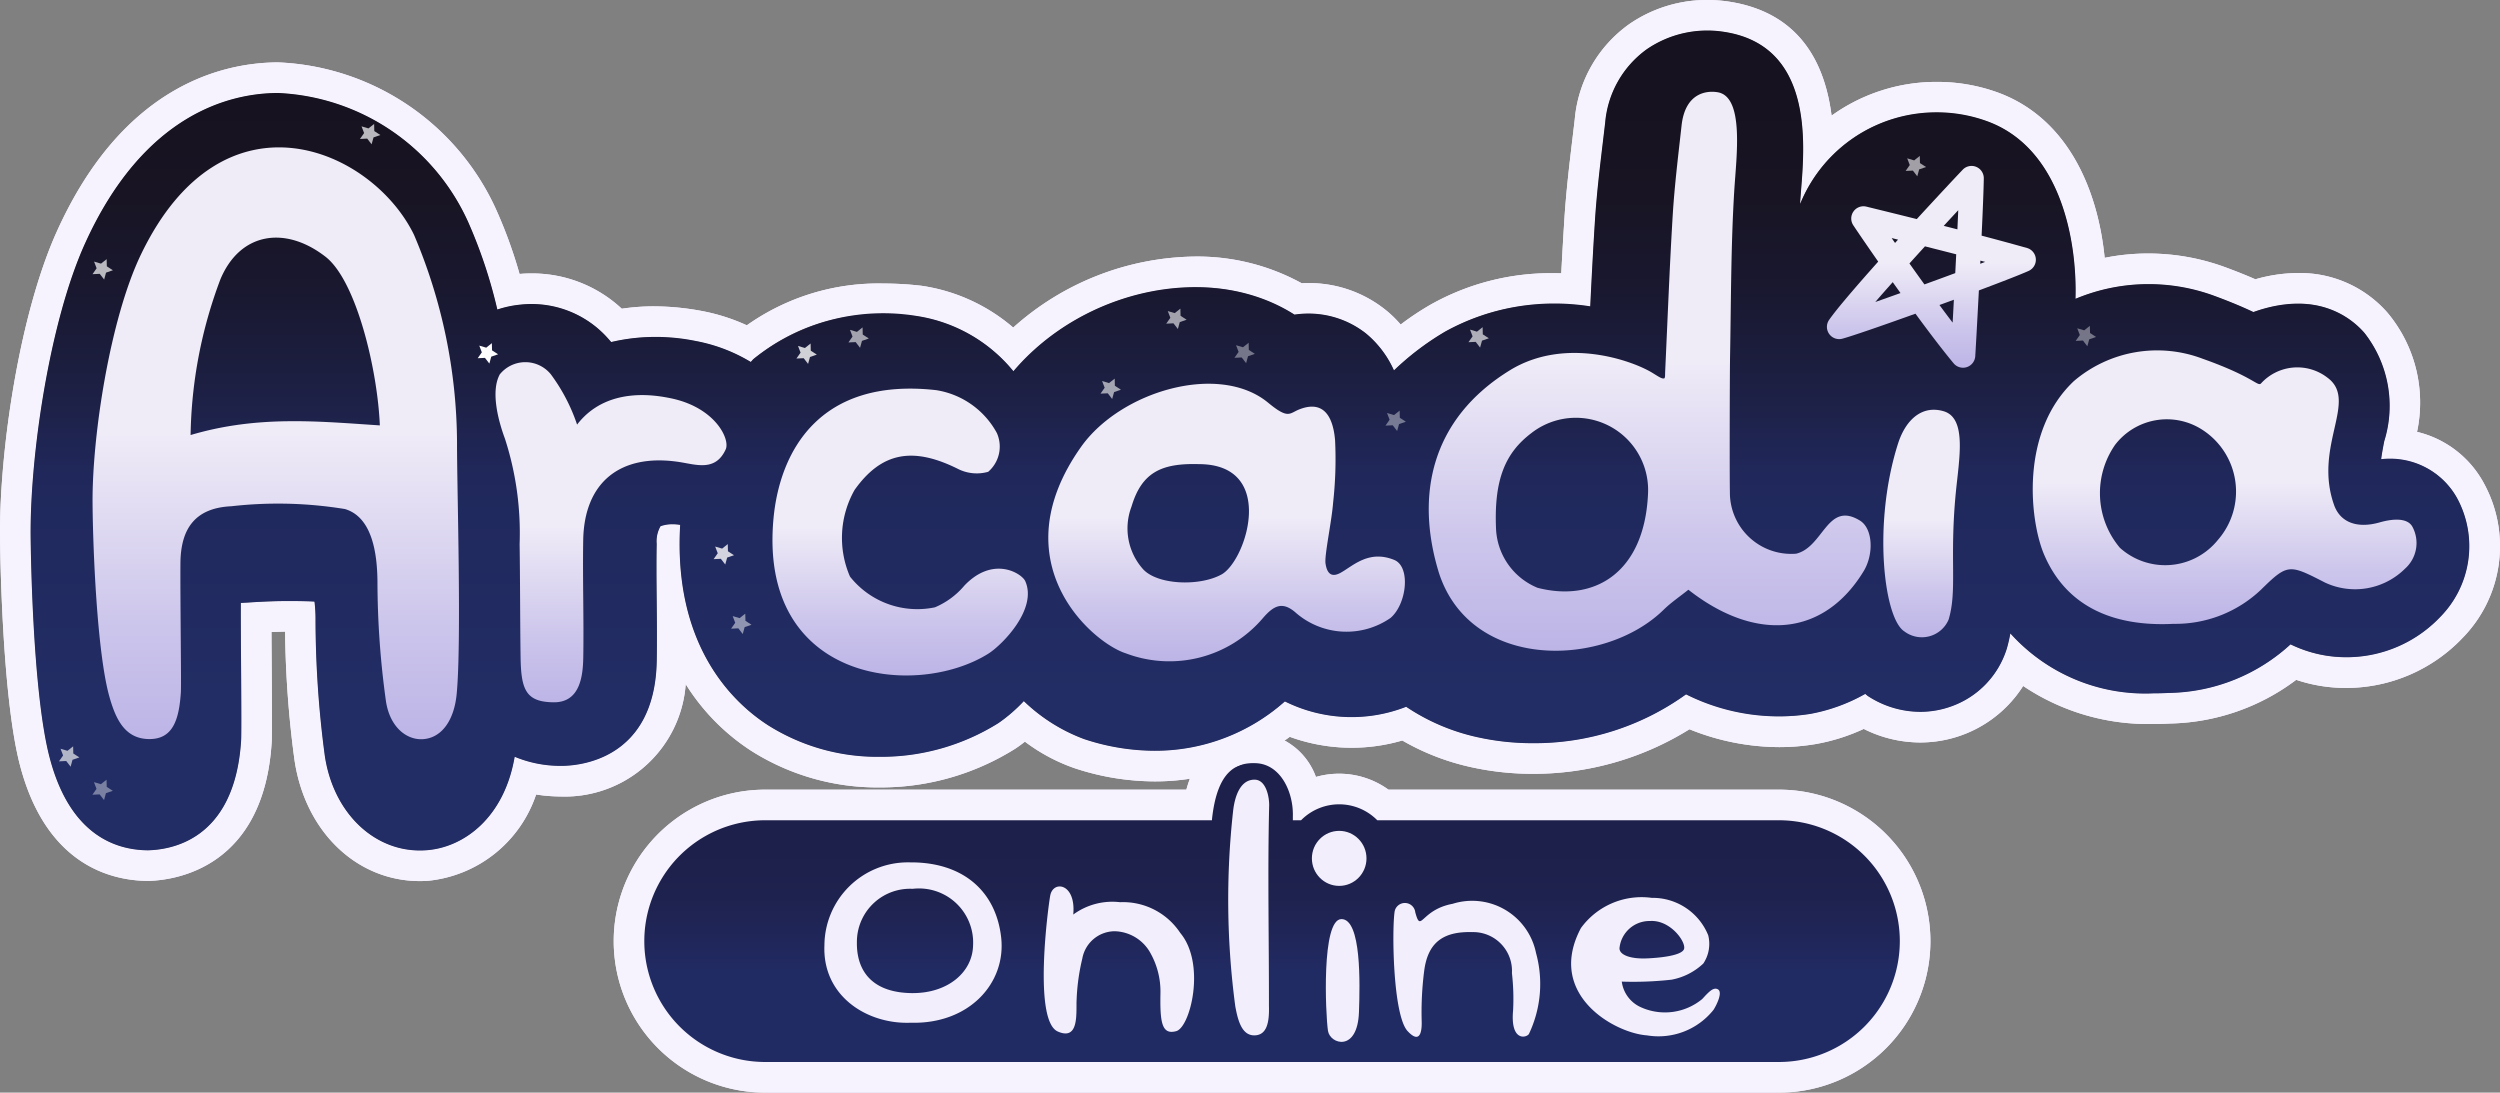 <svg id="arcadia_logo" xmlns="http://www.w3.org/2000/svg" xmlns:xlink="http://www.w3.org/1999/xlink" viewBox="0 0 240 104.889"><rect x="0" y="0" width="240" height="104.889" fill="#808080" stroke="none"/><defs><style>.cls-1{fill:#f6f2fe;}.cls-2{fill:url(#linear-gradient);}.cls-3{fill:#f2eefb;}.cls-4{fill:url(#linear-gradient-2);}.cls-5{fill:url(#linear-gradient-3);}.cls-6{fill:url(#linear-gradient-4);}.cls-7{fill:url(#linear-gradient-5);}.cls-8{fill:url(#linear-gradient-6);}.cls-9{fill:url(#linear-gradient-7);}.cls-10{fill:url(#linear-gradient-8);}.cls-11{fill:url(#linear-gradient-9);}.cls-12{fill:url(#linear-gradient-10);}.cls-13,.cls-14,.cls-15,.cls-16,.cls-17,.cls-18,.cls-19{fill:#fefefe;}.cls-13{opacity:0.6;}.cls-13,.cls-14,.cls-15,.cls-16,.cls-17,.cls-19{isolation:isolate;}.cls-14{opacity:0.4;}.cls-15{opacity:0.65;}.cls-16{opacity:0.8;}.cls-17{opacity:0.5;}.cls-19{opacity:0.7;}</style><linearGradient id="linear-gradient" x1="122.118" y1="3.959" x2="122.118" y2="32.651" gradientTransform="matrix(1, 0, 0, -1, 0, 105.91)" gradientUnits="userSpaceOnUse"><stop offset="0.307" stop-color="#212b63"/><stop offset="0.383" stop-color="#20275b"/><stop offset="0.557" stop-color="#1e224e"/><stop offset="0.721" stop-color="#1d204a"/></linearGradient><linearGradient id="linear-gradient-2" x1="119.995" y1="33.256" x2="119.995" y2="111.973" gradientTransform="matrix(1, 0, 0, -1, 0, 105.91)" gradientUnits="userSpaceOnUse"><stop offset="0.073" stop-color="#222d65"/><stop offset="0.076" stop-color="#222d65"/><stop offset="0.345" stop-color="#20285b"/><stop offset="0.445" stop-color="#1d2044"/><stop offset="0.568" stop-color="#191830"/><stop offset="0.688" stop-color="#181423"/><stop offset="0.805" stop-color="#17121f"/></linearGradient><linearGradient id="linear-gradient-3" x1="26.474" y1="34.944" x2="26.474" y2="91.762" gradientTransform="matrix(1, 0, 0, -1, 0, 105.91)" gradientUnits="userSpaceOnUse"><stop offset="0.005" stop-color="#bdb5e6"/><stop offset="0.18" stop-color="#cbc4eb"/><stop offset="0.516" stop-color="#efebf7"/><stop offset="0.52" stop-color="#efebf7"/></linearGradient><linearGradient id="linear-gradient-4" x1="158.371" y1="43.44" x2="158.371" y2="97.1" xlink:href="#linear-gradient-3"/><linearGradient id="linear-gradient-5" x1="213.565" y1="45.994" x2="213.565" y2="72.238" xlink:href="#linear-gradient-3"/><linearGradient id="linear-gradient-6" x1="117.755" y1="42.482" x2="117.755" y2="69.071" xlink:href="#linear-gradient-3"/><linearGradient id="linear-gradient-7" x1="86.415" y1="41.065" x2="86.415" y2="68.601" xlink:href="#linear-gradient-3"/><linearGradient id="linear-gradient-8" x1="58.657" y1="38.49" x2="58.657" y2="71.142" xlink:href="#linear-gradient-3"/><linearGradient id="linear-gradient-9" x1="184.471" y1="44.758" x2="184.471" y2="66.574" xlink:href="#linear-gradient-3"/><linearGradient id="linear-gradient-10" x1="185.415" y1="70.608" x2="185.415" y2="89.981" xlink:href="#linear-gradient-3"/></defs><g id="arcadia_logo-2" data-name="arcadia_logo"><g id="online"><g id="online-2"><path id="blitzer" class="cls-1" d="M170.779,75.808H133.291a8.1,8.1,0,0,0-6.963-1.219,6.456,6.456,0,0,0-5.617-4.257c-.129-.006-.257-.009-.387-.009-2.356,0-5.218,1.019-6.433,5.485H73.457a14.54,14.54,0,0,0,0,29.081h97.322a14.54,14.54,0,0,0,0-29.081Z"/><path id="bg" class="cls-1" d="M170.779,75.808H133.291a8.1,8.1,0,0,0-6.963-1.219,6.456,6.456,0,0,0-5.617-4.257q-.193-.009-.386-.009h0c-2.356,0-5.218,1.019-6.433,5.485H73.457a14.54,14.54,0,0,0,0,29.081h97.322a14.54,14.54,0,0,0,0-29.081Zm9.615,8.065a11.518,11.518,0,0,1,1.989,6.476h0a11.518,11.518,0,0,0-1.989-6.476,11.739,11.739,0,0,0-1.42-1.719,11.73,11.73,0,0,1,1.42,1.719Zm-9.615-5.128a11.495,11.495,0,0,1,4.505.916A11.495,11.495,0,0,0,170.779,78.745Zm-40.206-1.119a5.003,5.003,0,0,0-3.795-.073A5.001,5.001,0,0,1,130.573,77.626Zm-9.994-4.36c-.156-.007-.312.002-.468.009.071-.003.141-.015.212-.015.085,0,.171.002.256.006Zm-.78.031a3.422,3.422,0,0,0-.356.067c.119-.026.236-.052.356-.067Zm-.656.141a2.924,2.924,0,0,0-.345.147,2.988,2.988,0,0,1,.346-.147Zm-.626.288a3.007,3.007,0,0,0-.326.25,3.002,3.002,0,0,1,.327-.25Zm-.581.468a3.814,3.814,0,0,0-.301.381,3.792,3.792,0,0,1,.301-.381Zm-1.323,2.829a14.468,14.468,0,0,0-.251,1.53,14.466,14.466,0,0,1,.251-1.531Zm.801-2.145a5.66,5.66,0,0,0-.269.549,5.643,5.643,0,0,1,.269-.55Zm-.446.931c-.089.237-.163.522-.237.802.075-.281.148-.565.238-.802ZM62.378,86.908a11.585,11.585,0,0,1,1.464-3.035,11.757,11.757,0,0,1,1.42-1.719,11.757,11.757,0,0,0-1.42,1.719,11.52,11.52,0,0,0-1.988,6.476h0A11.505,11.505,0,0,1,62.378,86.908Zm108.401,15.044h0a11.495,11.495,0,0,0,4.505-.916A11.495,11.495,0,0,1,170.779,101.952Z"/><g id="online_bg" data-name="online bg"><path class="cls-2" d="M170.779,78.745h-38.56a5.136,5.136,0,0,0-7.264-.052l-.052.052h-.789c.003-.137-.002-.273.001-.41.054-2.291-1.163-4.963-3.537-5.069-1.829-.082-3.695.645-4.217,5.287-.007.062-.01.13-.016.192H73.457a11.603,11.603,0,0,0,0,23.206h97.322a11.603,11.603,0,0,0,0-23.206Z"/></g><g id="online-2-2" data-name="online"><path class="cls-3" d="M87.37,82.788c5.101-.034,8.254,2.791,8.743,7.221.485,4.391-3.097,8.335-8.696,8.172-4.167.165-8.488-2.557-8.272-7.448a8.013,8.013,0,0,1,8.077-7.947Q87.296,82.786,87.37,82.788Zm.153,12.55c3.43.041,5.804-1.971,5.889-4.517a5.197,5.197,0,0,0-5.795-5.494,5.105,5.105,0,0,0-5.349,4.848q-.007.135-.006.271C82.218,93.292,83.806,95.294,87.523,95.338Z"/><path class="cls-3" d="M151.771,89.091a7.198,7.198,0,0,1,6.795-2.897,5.758,5.758,0,0,1,5.426,3.6,3.405,3.405,0,0,1-.469,2.699,6.049,6.049,0,0,1-3.06,1.557,33.279,33.279,0,0,1-4.772.184,3.13,3.13,0,0,0,1.827,2.457,5.613,5.613,0,0,0,5.9-.788c.696-.77,1.096-1.147,1.5-.927.476.259-.09,1.446-.414,1.96a6.753,6.753,0,0,1-6.401,2.459C154.956,99.167,148.39,95.437,151.771,89.091Zm9.866,2.088c.358-.59-1.219-2.904-3.246-2.761a2.89,2.89,0,0,0-2.921,2.621c.011.657,1.094,1.025,2.573.969,1.186-.045,3.236-.239,3.593-.83Z"/><path class="cls-3" d="M112.915,98.991c-1.385.379-1.559-.846-1.512-3.597a7.574,7.574,0,0,0-1.07-4.088,4.034,4.034,0,0,0-3.336-1.907,3.183,3.183,0,0,0-3.095,2.622,19.899,19.899,0,0,0-.545,3.905c-.077,1.188.311,4.046-1.818,3.094-2.365-1.058-.921-11.951-.716-13.053.276-1.478,2.487-1.191,2.21,1.829a6.335,6.335,0,0,1,4.495-1.185,6.585,6.585,0,0,1,5.779,2.952C115.779,92.514,114.284,98.616,112.915,98.991Z"/><path class="cls-3" d="M135.129,98.984c-1.424-1.537-1.515-9.859-1.239-11.512a1.003,1.003,0,0,1,1.976.107c.567,2.088.486-.233,3.584-.813a6.255,6.255,0,0,1,8.009,4.724,11.182,11.182,0,0,1-.684,7.775c-.257.383-1.79.729-1.518-2.261a21.669,21.669,0,0,0-.111-3.58,3.728,3.728,0,0,0-3.506-3.937q-.143-.008-.286-.005c-2.848-.084-4.292,1.034-4.635,3.744a31.24,31.24,0,0,0-.237,4.855C136.488,98.392,136.553,100.521,135.129,98.984Z"/><path class="cls-3" d="M118.589,96.613a77.468,77.468,0,0,1-.21-18.761c.176-1.566.763-3.036,2.089-3.003,1.092.027,1.391,1.698,1.372,2.492-.155,6.414-.013,12.808-.022,19.224.05,1.596-.204,2.829-1.41,2.831C119.184,99.397,118.827,97.887,118.589,96.613Z"/><path class="cls-3" d="M127.485,98.957c-.233-1.566-.644-10.706,1.289-10.724s1.782,6.214,1.687,8.922C130.324,101.059,127.676,100.24,127.485,98.957Z"/><ellipse class="cls-3" cx="128.562" cy="82.404" rx="2.621" ry="2.641"/></g></g></g><g id="arcadia"><g id="bg_blitzer" data-name="bg blitzer"><path id="blitzer-2" data-name="blitzer" class="cls-1" d="M163.911,2.937a10.747,10.747,0,0,1,1.679.132c8.433,1.342,7.681,10.621,7.322,15.081l-.09,1.174c-.006.084-.006.171-.011.255a13.971,13.971,0,0,1,13.148-8.777,14.151,14.151,0,0,1,4.688.79c7.299,2.567,8.768,11.758,8.6,17.09a17.863,17.863,0,0,1,6.984-1.408,18.541,18.541,0,0,1,6.372,1.134c1.606.591,2.814,1.111,3.723,1.545a12.735,12.735,0,0,1,4.276-.804,8.276,8.276,0,0,1,6.378,2.798,11.352,11.352,0,0,1,1.908,10.41c-.126.653-.229,1.212-.294,1.722q.314-.019.615-.019a7.267,7.267,0,0,1,6.687,3.78,9.683,9.683,0,0,1-1.632,11.391,12.519,12.519,0,0,1-9.066,3.875,11.718,11.718,0,0,1-5.304-1.244,17.676,17.676,0,0,1-11.74,4.663c-.478.026-.944.037-1.407.037a17.411,17.411,0,0,1-13.751-5.753,14.786,14.786,0,0,1-.341,1.469l-.004.01a8.591,8.591,0,0,1-5.216,5.488,8.805,8.805,0,0,1-3.093.562,9.248,9.248,0,0,1-4.996-1.496c-.101-.065-.186-.154-.283-.224a16.868,16.868,0,0,1-5.258,1.916,18.023,18.023,0,0,1-3.002.25,20.686,20.686,0,0,1-8.942-2.123,24.902,24.902,0,0,1-14.73,4.688,24.381,24.381,0,0,1-5.37-.592,19.925,19.925,0,0,1-6.769-2.904,14.24,14.24,0,0,1-5.234.99,14.406,14.406,0,0,1-6.41-1.505,18.733,18.733,0,0,1-12.512,4.736,21.609,21.609,0,0,1-6.773-1.124,16.725,16.725,0,0,1-5.776-3.642,14.996,14.996,0,0,1-2.431,2.106,21.229,21.229,0,0,1-11.428,3.24,19.67,19.67,0,0,1-10.723-3.046c-3.497-2.26-9.079-7.771-8.41-19.219a7.526,7.526,0,0,0-.767-.042,2.474,2.474,0,0,0-1.117.169,2.908,2.908,0,0,0-.368,1.692c-.034,1.837-.016,3.674.002,5.511.018,1.899.034,3.796.004,5.694-.165,9.56-7.494,10.11-9.161,10.11H53.83a11.417,11.417,0,0,1-4.42-.872c-.998,5.837-4.871,8.734-8.521,8.976-.193.012-.384.02-.574.02-4.576,0-8.379-3.768-9.146-9.178a99.618,99.618,0,0,1-.88-13.09,14.01,14.01,0,0,0-.099-1.626c-.541-.047-1.174-.066-1.851-.066-1.468,0-3.143.088-4.543.161l-.675.034c-.01,1.744.011,4.48.031,6.966.021,3.048.029,5.757-.002,6.226-.613,9.848-7.061,10.501-8.94,10.558-3.247-.025-7.521-1.582-9.44-8.879-1.721-6.526-1.828-21.22-1.83-21.368C2.894,43.4,4.827,30.754,8.145,23.413,13.826,10.835,22.189,8.939,26.668,8.927h.038A21.052,21.052,0,0,1,44.965,21.356a47.011,47.011,0,0,1,2.78,8.357,10.164,10.164,0,0,1,2.192-.469,10.354,10.354,0,0,1,1.067-.055,9.767,9.767,0,0,1,7.274,3.193q.208.229.398.453a16.794,16.794,0,0,1,4.1-.486,22.105,22.105,0,0,1,4.069.397,15.818,15.818,0,0,1,5.228,2c.096-.085.167-.2.265-.284a18.692,18.692,0,0,1,12.521-4.303,28.317,28.317,0,0,1,3.271.196A14.873,14.873,0,0,1,97.29,35.635a23.357,23.357,0,0,1,17.442-8.068,17.607,17.607,0,0,1,9.541,2.635,10.372,10.372,0,0,1,1.334-.088,8.805,8.805,0,0,1,5.557,1.917,9.787,9.787,0,0,1,2.66,3.525,26.379,26.379,0,0,1,4.946-3.742,20.752,20.752,0,0,1,10.412-2.648,25.367,25.367,0,0,1,3.484.244c.133-2.774.277-5.516.453-8.255.167-2.576.475-5.144.782-7.708l.197-1.656a9.692,9.692,0,0,1,3.998-7.068,10.129,10.129,0,0,1,5.818-1.786m-5.801,34.714L158.9,36.4c.006-.119.011-.232.016-.349l-.805,1.6h0M163.911,0h0A13.123,13.123,0,0,0,156.4,2.323a12.554,12.554,0,0,0-5.222,9.123L150.982,13.1c-.307,2.557-.624,5.204-.796,7.864-.106,1.657-.205,3.377-.304,5.273q-.352-.009-.702-.009a23.494,23.494,0,0,0-11.877,3.038,26.803,26.803,0,0,0-2.839,1.891A10.959,10.959,0,0,0,132.987,29.73a11.745,11.745,0,0,0-7.382-2.553q-.318,0-.642.016A20.814,20.814,0,0,0,114.73,24.63a26.586,26.586,0,0,0-17.462,6.817,17.344,17.344,0,0,0-8.799-4.011,31.328,31.328,0,0,0-3.612-.216,21.873,21.873,0,0,0-13.161,4.01A18.658,18.658,0,0,0,67.39,29.859a25.184,25.184,0,0,0-4.615-.448,20.574,20.574,0,0,0-3.084.228,12.617,12.617,0,0,0-8.688-3.387c-.373,0-.752.016-1.126.048a45.178,45.178,0,0,0-2.241-6.164A24.08,24.08,0,0,0,26.705,5.99c-5.232.014-14.881,2.139-21.238,16.213C1.854,30.198-.045,43.213.001,51.401c.015,1.598.193,15.524,1.927,22.1,2.517,9.567,8.761,11.04,12.258,11.066h.056l.055-.002c2.575-.078,11.033-1.268,11.784-13.311.014-.209.047-.719.007-6.428-.011-1.378-.022-2.832-.028-4.15.438-.018.88-.033,1.31-.043a99.13,99.13,0,0,0,.891,12.245c.977,6.892,5.934,11.705,12.054,11.705.25,0,.503-.01.759-.026A12.224,12.224,0,0,0,51.466,76.272a15.758,15.758,0,0,0,2.34.19A11.639,11.639,0,0,0,65.828,65.678a20.663,20.663,0,0,0,6.286,6.397A22.616,22.616,0,0,0,84.43,75.591a24.252,24.252,0,0,0,13.044-3.724c.299-.198.606-.422.918-.669a17.332,17.332,0,0,0,4.753,2.542,24.548,24.548,0,0,0,7.692,1.272,21.551,21.551,0,0,0,12.98-4.278,17.345,17.345,0,0,0,10.803.353A23.047,23.047,0,0,0,141.11,73.62a27.33,27.33,0,0,0,6.022.666,28.325,28.325,0,0,0,15.056-4.278,23.149,23.149,0,0,0,8.616,1.714,21.032,21.032,0,0,0,3.49-.291,18.552,18.552,0,0,0,4.625-1.456,12.077,12.077,0,0,0,5.424,1.301,11.704,11.704,0,0,0,9.88-5.424,21.49,21.49,0,0,0,12.525,3.647c.514,0,1.034-.013,1.565-.042a20.811,20.811,0,0,0,12.122-4.193,14.914,14.914,0,0,0,4.764.778A15.44,15.44,0,0,0,236.4,61.246a12.578,12.578,0,0,0,2.079-14.804,9.907,9.907,0,0,0-6.444-4.983,13.435,13.435,0,0,0-2.841-11.443,11.17,11.17,0,0,0-8.591-3.804,15.016,15.016,0,0,0-4.089.6c-.882-.386-1.851-.774-2.896-1.159a21.432,21.432,0,0,0-7.387-1.315,21.02,21.02,0,0,0-4.183.415c-.669-6.703-3.642-13.546-10.426-15.932a17.023,17.023,0,0,0-5.663-.957,17.236,17.236,0,0,0-10.127,3.237c-.608-4.75-2.837-9.828-9.78-10.933A13.723,13.723,0,0,0,163.911,0Z"/></g><g id="bg-2" data-name="bg"><path id="arcadia_bg-4" data-name="arcadia bg-4" class="cls-1" d="M163.911,2.937a10.747,10.747,0,0,1,1.679.132c8.433,1.342,7.681,10.621,7.322,15.081l-.09,1.174c-.006.084-.006.171-.011.255a13.971,13.971,0,0,1,13.148-8.777,14.151,14.151,0,0,1,4.688.79c7.299,2.567,8.768,11.758,8.6,17.09a17.863,17.863,0,0,1,6.984-1.408,18.541,18.541,0,0,1,6.372,1.134c1.606.591,2.814,1.111,3.723,1.545a12.735,12.735,0,0,1,4.276-.804,8.276,8.276,0,0,1,6.378,2.798,11.352,11.352,0,0,1,1.908,10.41c-.126.653-.229,1.212-.294,1.722q.314-.019.615-.019a7.267,7.267,0,0,1,6.687,3.78,9.683,9.683,0,0,1-1.632,11.391,12.519,12.519,0,0,1-9.066,3.875,11.718,11.718,0,0,1-5.304-1.244,17.676,17.676,0,0,1-11.74,4.663c-.478.026-.944.037-1.407.037a17.411,17.411,0,0,1-13.751-5.753,14.786,14.786,0,0,1-.341,1.469l-.004.01a8.591,8.591,0,0,1-5.216,5.488,8.805,8.805,0,0,1-3.093.562,9.248,9.248,0,0,1-4.996-1.496c-.101-.065-.186-.154-.283-.224a16.868,16.868,0,0,1-5.258,1.916,18.023,18.023,0,0,1-3.002.25,20.686,20.686,0,0,1-8.942-2.123,24.902,24.902,0,0,1-14.73,4.688,24.381,24.381,0,0,1-5.37-.592,19.925,19.925,0,0,1-6.769-2.904,14.24,14.24,0,0,1-5.234.99,14.406,14.406,0,0,1-6.41-1.505,18.733,18.733,0,0,1-12.512,4.736,21.609,21.609,0,0,1-6.773-1.124,16.725,16.725,0,0,1-5.776-3.642,14.996,14.996,0,0,1-2.431,2.106,21.229,21.229,0,0,1-11.428,3.24,19.67,19.67,0,0,1-10.723-3.046c-3.497-2.26-9.079-7.771-8.41-19.219a7.526,7.526,0,0,0-.767-.042,2.474,2.474,0,0,0-1.117.169,2.908,2.908,0,0,0-.368,1.692c-.034,1.837-.016,3.674.002,5.511.018,1.899.034,3.796.004,5.694-.165,9.56-7.494,10.11-9.161,10.11H53.83a11.417,11.417,0,0,1-4.42-.872c-.998,5.837-4.871,8.734-8.521,8.976-.193.012-.384.02-.574.02-4.576,0-8.379-3.768-9.146-9.178a99.618,99.618,0,0,1-.88-13.09,14.01,14.01,0,0,0-.099-1.626c-.541-.047-1.174-.066-1.851-.066-1.468,0-3.143.088-4.543.161l-.675.034c-.01,1.744.011,4.48.031,6.966.021,3.048.029,5.757-.002,6.226-.613,9.848-7.061,10.501-8.94,10.558-3.247-.025-7.521-1.582-9.44-8.879-1.721-6.526-1.828-21.22-1.83-21.368C2.894,43.4,4.827,30.754,8.145,23.413,13.826,10.835,22.189,8.939,26.668,8.927h.038A21.052,21.052,0,0,1,44.965,21.356a47.011,47.011,0,0,1,2.78,8.357,10.164,10.164,0,0,1,2.192-.469,10.354,10.354,0,0,1,1.067-.055,9.767,9.767,0,0,1,7.274,3.193q.208.229.398.453a16.794,16.794,0,0,1,4.1-.486,22.105,22.105,0,0,1,4.069.397,15.818,15.818,0,0,1,5.228,2c.096-.085.167-.2.265-.284a18.692,18.692,0,0,1,12.521-4.303,28.317,28.317,0,0,1,3.271.196A14.873,14.873,0,0,1,97.29,35.635a23.357,23.357,0,0,1,17.442-8.068,17.607,17.607,0,0,1,9.541,2.635,10.372,10.372,0,0,1,1.334-.088,8.805,8.805,0,0,1,5.557,1.917,9.787,9.787,0,0,1,2.66,3.525,26.379,26.379,0,0,1,4.946-3.742,20.752,20.752,0,0,1,10.412-2.648,25.367,25.367,0,0,1,3.484.244c.133-2.774.277-5.516.453-8.255.167-2.576.475-5.144.782-7.708l.197-1.656a9.692,9.692,0,0,1,3.998-7.068,10.129,10.129,0,0,1,5.818-1.786m-5.801,34.714L158.9,36.4c.006-.119.011-.232.016-.349l-.805,1.6h0M163.911,0h0A13.123,13.123,0,0,0,156.4,2.323a12.554,12.554,0,0,0-5.222,9.123L150.982,13.1c-.307,2.557-.624,5.204-.796,7.864-.106,1.657-.205,3.377-.304,5.273q-.352-.009-.702-.009a23.494,23.494,0,0,0-11.877,3.038,26.803,26.803,0,0,0-2.839,1.891A10.959,10.959,0,0,0,132.987,29.73a11.745,11.745,0,0,0-7.382-2.553q-.318,0-.642.016A20.814,20.814,0,0,0,114.73,24.63a26.586,26.586,0,0,0-17.462,6.817,17.344,17.344,0,0,0-8.799-4.011,31.328,31.328,0,0,0-3.612-.216,21.873,21.873,0,0,0-13.161,4.01A18.658,18.658,0,0,0,67.39,29.859a25.184,25.184,0,0,0-4.615-.448,20.574,20.574,0,0,0-3.084.228,12.617,12.617,0,0,0-8.688-3.387c-.373,0-.752.016-1.126.048a45.178,45.178,0,0,0-2.241-6.164A24.08,24.08,0,0,0,26.705,5.99c-5.232.014-14.881,2.139-21.238,16.213C1.854,30.198-.045,43.213.001,51.401c.015,1.598.193,15.524,1.927,22.1,2.517,9.567,8.761,11.04,12.258,11.066h.056l.055-.002c2.575-.078,11.033-1.268,11.784-13.311.014-.209.047-.719.007-6.428-.011-1.378-.022-2.832-.028-4.15.438-.018.88-.033,1.31-.043a99.13,99.13,0,0,0,.891,12.245c.977,6.892,5.934,11.705,12.054,11.705.25,0,.503-.01.759-.026A12.224,12.224,0,0,0,51.466,76.272a15.758,15.758,0,0,0,2.34.19A11.639,11.639,0,0,0,65.828,65.678a20.663,20.663,0,0,0,6.286,6.397A22.616,22.616,0,0,0,84.43,75.591a24.252,24.252,0,0,0,13.044-3.724c.299-.198.606-.422.918-.669a17.332,17.332,0,0,0,4.753,2.542,24.548,24.548,0,0,0,7.692,1.272,21.551,21.551,0,0,0,12.98-4.278,17.345,17.345,0,0,0,10.803.353A23.047,23.047,0,0,0,141.11,73.62a27.33,27.33,0,0,0,6.022.666,28.325,28.325,0,0,0,15.056-4.278,23.149,23.149,0,0,0,8.616,1.714,21.032,21.032,0,0,0,3.49-.291,18.552,18.552,0,0,0,4.625-1.456,12.077,12.077,0,0,0,5.424,1.301,11.704,11.704,0,0,0,9.88-5.424,21.49,21.49,0,0,0,12.525,3.647c.514,0,1.034-.013,1.565-.042a20.811,20.811,0,0,0,12.122-4.193,14.914,14.914,0,0,0,4.764.778A15.44,15.44,0,0,0,236.4,61.246a12.578,12.578,0,0,0,2.079-14.804,9.907,9.907,0,0,0-6.444-4.983,13.435,13.435,0,0,0-2.841-11.443,11.17,11.17,0,0,0-8.591-3.804,15.016,15.016,0,0,0-4.089.6c-.882-.386-1.851-.774-2.896-1.159a21.432,21.432,0,0,0-7.387-1.315,21.02,21.02,0,0,0-4.183.415c-.669-6.703-3.642-13.546-10.426-15.932a17.023,17.023,0,0,0-5.663-.957,17.236,17.236,0,0,0-10.127,3.237c-.608-4.75-2.837-9.828-9.78-10.933A13.723,13.723,0,0,0,163.911,0Z"/><path id="arcadia_bg-5" data-name="arcadia bg-5" class="cls-4" d="M235.896,47.841a7.366,7.366,0,0,0-7.302-3.761c.065-.51.168-1.07.295-1.722a11.352,11.352,0,0,0-1.908-10.41c-1.246-1.432-4.584-4.155-10.654-1.993-.91-.433-2.118-.953-3.723-1.545a18.215,18.215,0,0,0-13.356.274c.168-5.333-1.302-14.524-8.6-17.09A14.158,14.158,0,0,0,172.811,19.58c.005-.084.006-.171.011-.255l.09-1.174c.359-4.46,1.111-13.74-7.322-15.082a10.309,10.309,0,0,0-7.497,1.654,9.692,9.692,0,0,0-3.999,7.068l-.197,1.656c-.307,2.564-.615,5.131-.781,7.707-.175,2.74-.32,5.481-.453,8.255a21.8,21.8,0,0,0-13.896,2.404,26.386,26.386,0,0,0-4.946,3.742,9.786,9.786,0,0,0-2.66-3.525A8.937,8.937,0,0,0,124.27,30.202c-7.992-5.116-20.25-2.503-26.983,5.433a14.873,14.873,0,0,0-9.159-5.281,19.837,19.837,0,0,0-15.791,4.107c-.098.084-.169.198-.265.284a15.818,15.818,0,0,0-5.228-2,18.963,18.963,0,0,0-8.169.09q-.19-.223-.398-.453a9.813,9.813,0,0,0-8.34-3.137,10.166,10.166,0,0,0-2.192.469,47.011,47.011,0,0,0-2.78-8.357A21.052,21.052,0,0,0,26.705,8.927h-.038c-4.48.012-12.842,1.908-18.523,14.486C4.827,30.754,2.893,43.4,2.939,51.384c.002.148.109,14.842,1.83,21.368,1.92,7.296,6.194,8.854,9.44,8.879,1.879-.057,8.327-.71,8.941-10.557.031-.468.023-3.178.002-6.226-.02-2.486-.04-5.222-.031-6.966l.675-.034a53.882,53.882,0,0,1,6.394-.095,14.032,14.032,0,0,1,.099,1.626,99.584,99.584,0,0,0,.88,13.09c.767,5.411,4.57,9.178,9.146,9.178.189,0,.381-.008.574-.02,3.65-.242,7.523-3.138,8.521-8.976a11.417,11.417,0,0,0,4.42.874h.059c1.667,0,8.996-.55,9.161-10.11.03-1.899.014-3.796-.004-5.694-.018-1.837-.036-3.674-.002-5.511a2.907,2.907,0,0,1,.368-1.692,3.663,3.663,0,0,1,1.884-.128c-.669,11.449,4.914,16.959,8.41,19.219a19.669,19.669,0,0,0,10.723,3.046,21.23,21.23,0,0,0,11.428-3.24,14.991,14.991,0,0,0,2.431-2.106,16.723,16.723,0,0,0,5.776,3.641,21.606,21.606,0,0,0,6.773,1.124,18.733,18.733,0,0,0,12.512-4.736,14.369,14.369,0,0,0,11.643.514,19.921,19.921,0,0,0,6.769,2.904,24.368,24.368,0,0,0,5.369.592,24.902,24.902,0,0,0,14.73-4.688,19.788,19.788,0,0,0,11.944,1.874,16.87,16.87,0,0,0,5.258-1.916c.097.07.182.16.283.224a9.249,9.249,0,0,0,4.996,1.496,8.804,8.804,0,0,0,3.093-.562,8.591,8.591,0,0,0,5.216-5.488l.004-.01a14.792,14.792,0,0,0,.341-1.469,17.411,17.411,0,0,0,13.751,5.753c.463,0,.93-.012,1.407-.037a17.675,17.675,0,0,0,11.74-4.663,12.385,12.385,0,0,0,14.37-2.631A9.683,9.683,0,0,0,235.896,47.841ZM158.898,36.4l-.788,1.251h0l.805-1.6C158.909,36.168,158.904,36.282,158.898,36.4Z"/></g><g id="arcadia-2" data-name="arcadia"><path class="cls-5" d="M33.115,48.868A39.785,39.785,0,0,0,22.211,48.6c-3.336.153-4.86,1.991-4.889,5.447-.028,3.341.094,11.632.04,12.431-.178,2.68-.794,4.488-3.041,4.473-2.309-.015-3.204-1.87-3.822-4.076C9.306,62.612,8.913,52.498,8.886,48.271,8.845,41.764,10.58,30.593,13.513,24.47,21.422,7.96,35.745,14.285,39.751,22.556a51.471,51.471,0,0,1,4.124,19.985C43.867,46.91,44.32,61.507,43.843,66.6c-.243,2.587-1.462,4.249-3.246,4.361-1.545.097-3.169-1.136-3.546-3.647a84.11,84.11,0,0,1-.815-11.536C36.208,53.172,35.747,49.645,33.115,48.868ZM18.297,41.764c6.423-1.909,12.236-1.316,18.168-.926-.221-5.367-2.262-13.899-5.217-16.192-3.865-2.999-8.195-2.345-10.086,2.161A44.141,44.141,0,0,0,18.297,41.764Z"/><path class="cls-6" d="M159.759,36.328c.111-.027.088-.455.092-.538.241-5.165.426-10.127.727-15.08.175-2.895.534-5.781.853-8.664.356-3.209,2.487-3.357,3.468-3.19,2.566.437,1.793,6.171,1.594,9.388-.33,5.327-.308,10.677-.408,16.017-.03,1.602-.051,11.249-.016,12.985a5.888,5.888,0,0,0,5.849,5.927q.262.002.522-.02c2.642-.655,2.969-5.092,6.11-3.18,1.258.765,1.348,3.239.36,4.862-3.78,6.206-10.286,6.9-16.826,1.779-.785.633-1.651,1.212-2.387,1.933-5.673,5.55-18.437,5.913-21.543-3.498-2.347-7.569-.715-14.881,6.793-19.501,5.29-3.255,11.747-.941,13.685.247C159.232,36.162,159.534,36.382,159.759,36.328Zm-1.554,11.17a6.938,6.938,0,0,0-11.197-5.918c-2.473,1.876-3.59,4.406-3.39,9.157a6.422,6.422,0,0,0,3.988,5.692C153.1,57.842,157.832,54.959,158.206,47.497Z"/><path class="cls-7" d="M217.047,36.82a4.721,4.721,0,0,1,6.38-.571c3.012,2.209-1.36,6.527.64,12.219.592,1.685,2.215,2.3,4.385,1.681,1.228-.351,2.645-.465,3.134.409a3.296,3.296,0,0,1-.714,4.044,6.803,6.803,0,0,1-7.655,1.332c-3.463-1.774-3.585-1.852-6.165.68a11.917,11.917,0,0,1-8.397,3.274c-5.663.29-10.26-1.579-12.42-6.646-1.359-3.188-2.369-11.733,2.863-16.662a12.309,12.309,0,0,1,12.35-2.143C216.301,36.157,216.724,37.117,217.047,36.82ZM203.511,52.589a6.494,6.494,0,0,0,9.171-.478q.13-.145.252-.297a7.054,7.054,0,0,0-1.521-10.562,6.264,6.264,0,0,0-8.364,1.452A8.13,8.13,0,0,0,203.511,52.589Z"/><path class="cls-8" d="M127.25,54.094c.198,1.367.925,1.175,1.433.901,1.161-.626,2.691-2.247,5.16-1.243,1.601.65,1.215,4.219-.346,5.567a7.419,7.419,0,0,1-9.169-.556c-1.283-1.09-2.119-.555-3.122.613a11.79,11.79,0,0,1-13.114,3.348c-3.236-1.02-12.156-8.743-4.311-19.822,3.797-5.362,13.261-8.127,17.962-4.241,1.975,1.633,2.026,1.009,3.026.626,2.381-.91,3.219.821,3.4,2.995a37.737,37.737,0,0,1-.189,5.967C127.84,50.084,127.135,53.306,127.25,54.094Zm-12.179-9.538c-3.611-.1-5.472.815-6.451,4.092a5.872,5.872,0,0,0,1.074,5.948c1.343,1.557,5.422,1.725,7.561.559C119.655,53.847,122.622,44.55,115.071,44.557Z"/><path class="cls-9" d="M98.425,55.791c1.196,2.699-2.244,6.143-3.537,6.956C87.935,67.118,72.766,65.511,74.26,49.74c.593-6.27,4.284-13.555,15.612-12.286a8.053,8.053,0,0,1,5.823,4.108,3.195,3.195,0,0,1-.829,3.731,4.012,4.012,0,0,1-2.836-.245c-4.376-2.201-7.397-1.66-9.989,1.984a9.345,9.345,0,0,0-.443,8.319,8.242,8.242,0,0,0,8.159,2.951,7.539,7.539,0,0,0,2.827-2.088C95.361,53.303,98.1,55.059,98.425,55.791Z"/><path class="cls-10" d="M53.149,67.421c-2.686-.026-3.128-1.232-3.173-4.35-.052-3.608-.038-7.217-.093-10.825a29.441,29.441,0,0,0-1.404-10.12c-.66-1.768-1.385-4.572-.496-6.19a3.154,3.154,0,0,1,4.9,0A17.424,17.424,0,0,1,55.4,40.761c2.845-3.696,7.543-2.817,8.933-2.54,4.301.857,5.785,3.93,5.334,4.921-.991,2.172-2.87,1.444-4.524,1.2-5.598-.826-9.06,1.95-9.154,7.509-.063,3.741.067,7.485.006,11.225C55.964,64.838,55.719,67.446,53.149,67.421Z"/><path class="cls-11" d="M187.063,59.49a2.789,2.789,0,0,1-4.242,1.126c-1.982-1.251-3.052-10.371-.61-18.031.696-2.184,2.217-3.726,4.358-3.113,2.302.658,1.489,4.644,1.177,7.945C187.149,53.734,187.91,56.7,187.063,59.49Z"/><path class="cls-12" d="M194.59,23.806c-1.125-.316-2.482-.692-4.356-1.184.115-2.411.198-4.514.21-5.507a1.175,1.175,0,0,0-2.023-.824c-.585.612-2.353,2.499-4.41,4.74-1.427-.356-3.029-.752-4.838-1.195a1.175,1.175,0,0,0-1.258,1.79c.394.595,1.277,1.889,2.393,3.49-2.107,2.363-3.985,4.543-4.715,5.595a1.176,1.176,0,0,0,1.277,1.803c.956-.26,3.824-1.252,7.014-2.4,1.304,1.78,2.604,3.491,3.664,4.765a1.167,1.167,0,0,0,.902.422,1.13,1.13,0,0,0,.363-.057,1.182,1.182,0,0,0,.811-1.04c.046-.712.191-3.319.348-6.322,2.21-.831,4.031-1.536,4.78-1.876a1.175,1.175,0,0,0-.164-2.201Zm-12.379-.801c-.096.105-.191.212-.287.318-.111-.161-.222-.318-.325-.47Zm-2.184,5.987c.516-.597,1.082-1.239,1.675-1.905.245.344.493.694.746,1.046C181.595,28.44,180.777,28.728,180.027,28.992Zm7.426,1.979c-.413-.541-.838-1.109-1.266-1.69.463-.168.93-.339,1.385-.507C187.53,29.558,187.493,30.303,187.453,30.971Zm.252-4.752c-.96.356-1.962.723-2.96,1.086-.493-.683-.975-1.36-1.438-2.012.497-.551.994-1.102,1.491-1.643,1.109.281,2.103.534,2.998.763-.03.6-.061,1.204-.091,1.805Zm.206-4.201c-.417-.107-.853-.217-1.312-.335.493-.534.96-1.04,1.392-1.503-.022.574-.053,1.192-.08,1.838Zm2.192,3.304c.008-.101.011-.201.015-.302.157.042.31.082.459.122C190.422,25.203,190.265,25.262,190.104,25.323Z"/></g></g><g id="stars"><polygon class="cls-13" points="184.059 16.926 183.638 16.378 182.942 16.409 183.337 15.844 183.092 15.199 183.759 15.399 184.301 14.967 184.316 15.656 184.9 16.034 184.241 16.261 184.059 16.926"/><polygon class="cls-14" points="200.383 33.24 199.962 32.692 199.266 32.726 199.663 32.16 199.416 31.515 200.083 31.713 200.627 31.282 200.643 31.97 201.224 32.348 200.567 32.575 200.383 33.24"/><polygon class="cls-15" points="142.089 33.367 141.667 32.819 140.971 32.852 141.369 32.287 141.121 31.642 141.788 31.84 142.332 31.408 142.348 32.097 142.929 32.475 142.273 32.702 142.089 33.367"/><polygon class="cls-14" points="134.125 41.375 133.702 40.827 133.008 40.859 133.403 40.293 133.156 39.651 133.825 39.848 134.367 39.417 134.382 40.106 134.966 40.483 134.307 40.711 134.125 41.375"/><polygon class="cls-14" points="119.627 34.864 119.205 34.316 118.509 34.348 118.907 33.782 118.66 33.139 119.326 33.337 119.87 32.906 119.886 33.594 120.467 33.972 119.811 34.199 119.627 34.864"/><polygon class="cls-13" points="113.076 31.586 112.652 31.038 111.958 31.072 112.354 30.506 112.106 29.862 112.775 30.059 113.317 29.628 113.333 30.317 113.916 30.694 113.258 30.922 113.076 31.586"/><polygon class="cls-13" points="106.768 38.304 106.347 37.756 105.65 37.789 106.048 37.222 105.801 36.579 106.467 36.777 107.011 36.345 107.027 37.034 107.609 37.412 106.952 37.639 106.768 38.304"/><polygon class="cls-13" points="82.565 33.388 82.144 32.84 81.448 32.874 81.843 32.308 81.598 31.664 82.265 31.861 82.807 31.43 82.823 32.118 83.406 32.496 82.749 32.724 82.565 33.388"/><polygon class="cls-16" points="77.575 34.935 77.154 34.387 76.457 34.419 76.855 33.853 76.608 33.21 77.274 33.408 77.818 32.977 77.834 33.665 78.416 34.043 77.759 34.271 77.575 34.935"/><polygon class="cls-16" points="69.624 54.193 69.202 53.645 68.506 53.678 68.904 53.113 68.656 52.468 69.323 52.666 69.867 52.234 69.883 52.923 70.464 53.301 69.807 53.528 69.624 54.193"/><polygon class="cls-17" points="71.303 60.868 70.882 60.32 70.185 60.354 70.583 59.786 70.336 59.144 71.002 59.341 71.546 58.91 71.562 59.598 72.143 59.976 71.487 60.204 71.303 60.868"/><polygon class="cls-18" points="46.978 34.903 46.556 34.356 45.86 34.389 46.256 33.823 46.01 33.179 46.677 33.376 47.219 32.945 47.235 33.634 47.818 34.011 47.16 34.239 46.978 34.903"/><polygon class="cls-19" points="35.674 13.854 35.252 13.306 34.556 13.34 34.954 12.774 34.706 12.129 35.373 12.327 35.917 11.896 35.933 12.584 36.514 12.962 35.858 13.189 35.674 13.854"/><polygon class="cls-19" points="9.998 26.837 9.576 26.289 8.88 26.321 9.276 25.755 9.03 25.112 9.697 25.31 10.239 24.879 10.255 25.567 10.838 25.945 10.179 26.173 9.998 26.837"/><polygon class="cls-15" points="6.779 73.605 6.358 73.057 5.662 73.09 6.057 72.523 5.812 71.88 6.479 72.078 7.021 71.646 7.036 72.335 7.62 72.712 6.961 72.94 6.779 73.605"/><polygon class="cls-14" points="9.988 76.809 9.564 76.261 8.87 76.295 9.266 75.729 9.018 75.084 9.687 75.282 10.229 74.851 10.245 75.539 10.828 75.917 10.17 76.144 9.988 76.809"/></g></g></svg>